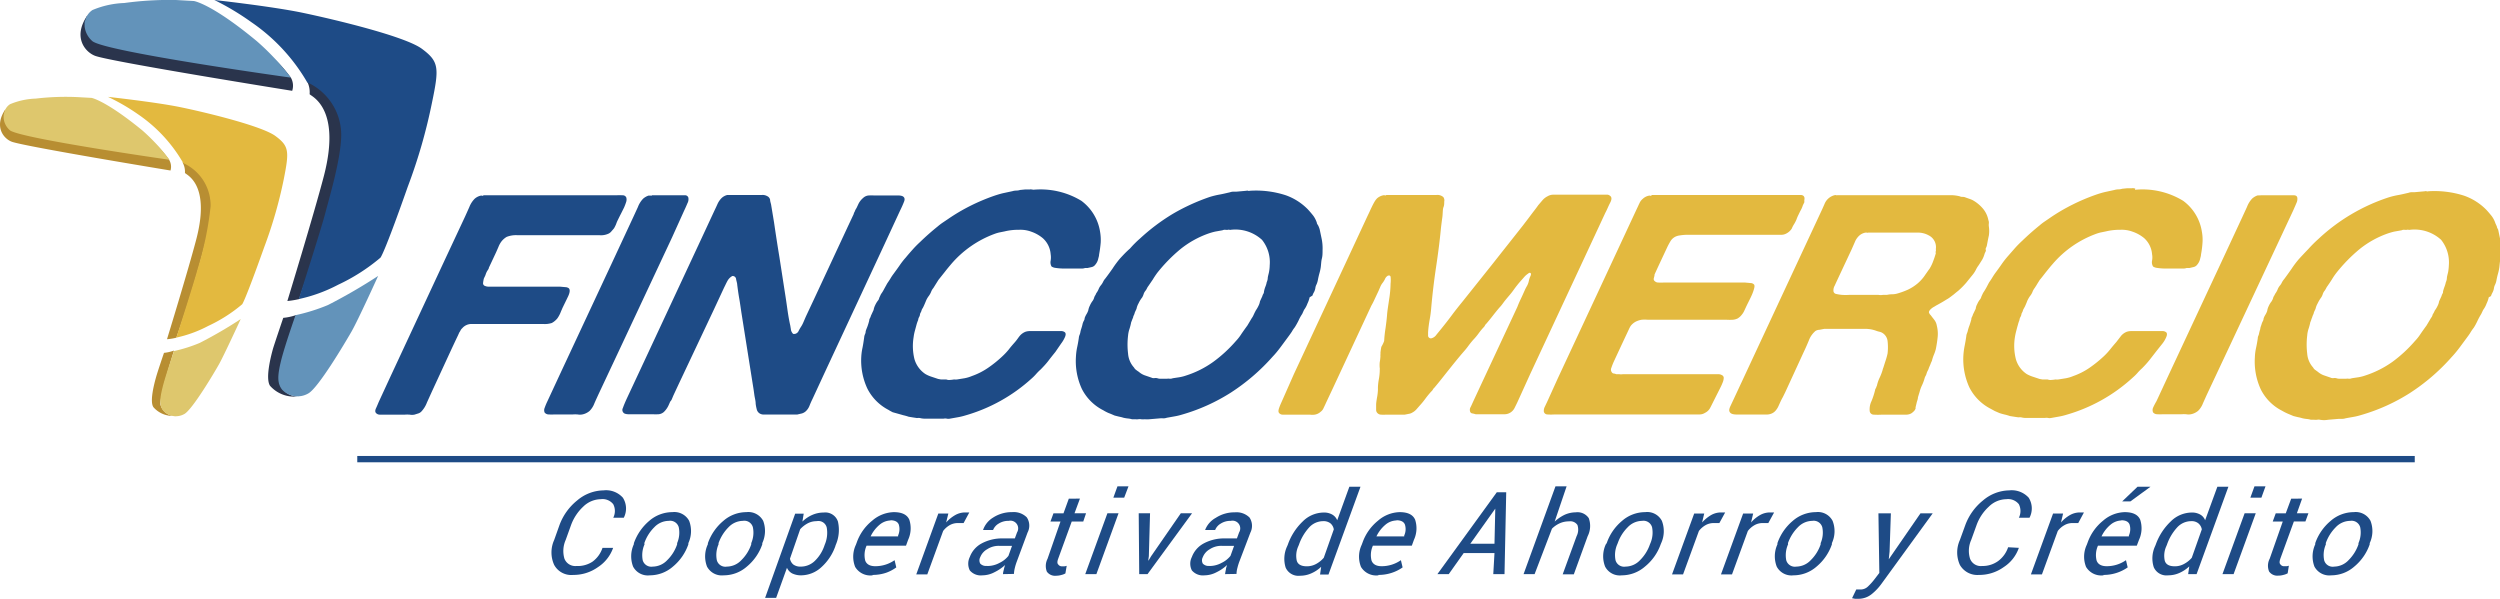 <svg xmlns="http://www.w3.org/2000/svg" viewBox="0 0 249.25 59.69"><defs><style>.cls-1{fill:#b88e32;}.cls-2{fill:#dec76d;}.cls-3{fill:#e3b93f;}.cls-4{fill:#2a344c;}.cls-5{fill:#6393ba;}.cls-6{fill:#1e4b86;}</style></defs><title>logo</title><g id="Capa_2" data-name="Capa 2"><g id="Pantalla_de_inicio" data-name="Pantalla de inicio"><g id="Cabecera"><path class="cls-1" d="M17.56,41.48A1.54,1.54,0,0,1,16,40.36c-.14-.71,1.35-5.41,1.35-5.41a4.15,4.15,0,0,1-1,.23s-.61,1.78-.79,2.42-.66,2.44-.26,3a2.55,2.55,0,0,0,2.29.84"/><path class="cls-1" d="M17,17a1.34,1.34,0,0,0-.14-1.07C13.52,11.34,12.65,14.69,1.69,13A1.68,1.68,0,0,1,.56,10.86c-1.23,1.79-.16,3,.64,3.28C2.66,14.64,17,17,17,17"/><path class="cls-1" d="M18.22,16.16c3.45.92,3,5.15,2.51,7a105.71,105.71,0,0,1-3.15,10.51,5.68,5.68,0,0,1-.93.15s2.15-7,2.93-10c1.47-5.67-1.16-6.43-1.14-6.59a1.89,1.89,0,0,0-.22-1"/><path class="cls-2" d="M.43,11.23A1.29,1.29,0,0,1,1,10.39a7.23,7.23,0,0,1,2.56-.56A25.64,25.64,0,0,1,7.7,9.68l1.43.08S10.52,10,14.19,13a19.12,19.12,0,0,1,2.71,2.93S2.12,13.82,1,13a1.81,1.81,0,0,1-.63-1.17,2.31,2.31,0,0,1,0-.4"/><path class="cls-2" d="M17.35,35a14.81,14.81,0,0,0,2.56-.81A43.43,43.43,0,0,0,24,31.81s-1.64,3.56-2.14,4.46-2.67,4.54-3.47,5a1.71,1.71,0,0,1-2.12-.33c-.38-.5-.36-1.1-.07-2.29S17.35,35,17.35,35"/><path class="cls-3" d="M10.78,9.66s4.65.51,7.08,1,8.22,1.88,9.6,2.9,1.38,1.53.83,4.32a44.46,44.46,0,0,1-1.94,6.74c-2,5.61-2.21,5.72-2.21,5.72a15,15,0,0,1-3.39,2.16,12.45,12.45,0,0,1-3.17,1.16s1.8-5.6,2.13-6.87A32.77,32.77,0,0,0,21,20.55a4.64,4.64,0,0,0-2.73-4.29,14.81,14.81,0,0,0-4.5-4.86,20.26,20.26,0,0,0-3-1.74"/><path class="cls-4" d="M29.78,39.52a1.91,1.91,0,0,1-1.93-1.39c-.18-.88,1.67-6.72,1.67-6.72a5.31,5.31,0,0,1-1.28.28s-.75,2.21-1,3c-.18.63-.82,3-.32,3.77a3.19,3.19,0,0,0,2.84,1.05"/><path class="cls-4" d="M29.13,9.06A1.63,1.63,0,0,0,29,7.74c-4.19-5.63-5.28-1.48-18.87-3.53a2.07,2.07,0,0,1-1.4-2.7c-1.54,2.21-.21,3.72.79,4.07,1.81.62,19.65,3.48,19.65,3.48"/><path class="cls-4" d="M30.6,8.08c4.28,1.15,3.69,6.39,3.12,8.69a133.38,133.38,0,0,1-3.91,13.05,8,8,0,0,1-1.16.19s2.67-8.73,3.64-12.46c1.82-7-1.44-8-1.42-8.17a2.37,2.37,0,0,0-.27-1.3"/><path class="cls-5" d="M8.51,2a1.69,1.69,0,0,1,.71-1,9,9,0,0,1,3.17-.7A33.19,33.19,0,0,1,17.54,0l1.78.1s1.73.23,6.28,4A24.14,24.14,0,0,1,29,7.74S10.62,5.19,9.22,4.11a2.26,2.26,0,0,1-.78-1.45,4.81,4.81,0,0,1,0-.5"/><path class="cls-5" d="M29.52,31.41a18.38,18.38,0,0,0,3.18-1,54.06,54.06,0,0,0,5-2.9s-2,4.41-2.65,5.54-3.32,5.64-4.32,6.18a2.12,2.12,0,0,1-2.62-.4c-.48-.64-.45-1.38-.09-2.86s1.45-4.56,1.45-4.56"/><path class="cls-6" d="M21.37,0s5.77.64,8.78,1.27S40.36,3.6,42.07,4.87s1.72,1.9,1,5.36a53.69,53.69,0,0,1-2.41,8.37c-2.46,7-2.74,7.1-2.74,7.1a18.91,18.91,0,0,1-4.21,2.69,15.31,15.31,0,0,1-3.93,1.43s2.23-6.95,2.64-8.53,1.56-5.39,1.6-7.75a5.76,5.76,0,0,0-3.39-5.33,18.48,18.48,0,0,0-5.57-6A26,26,0,0,0,21.37,0"/><rect class="cls-6" x="35.62" y="45.46" width="205.13" height="0.63"/><path class="cls-6" d="M48.19,19.47H61.44a6.4,6.4,0,0,1,.64,0,.38.38,0,0,1,.36.22.75.75,0,0,1,0,.41,5.61,5.61,0,0,1-.22.59l-.32.64c-.11.21-.21.42-.3.6s-.13.29-.18.43a3.73,3.73,0,0,1-.2.4l-.25.29a.87.87,0,0,1-.27.23,1.78,1.78,0,0,1-.93.17h-7l-1.18,0a2.52,2.52,0,0,0-1.08.17,1.88,1.88,0,0,0-.52.46,2.34,2.34,0,0,0-.3.55c-.1.23-.18.42-.26.59l-.69,1.47c0,.11-.11.23-.19.37a1.9,1.9,0,0,0-.15.37l-.16.34a3.73,3.73,0,0,0-.08.46.28.28,0,0,0,.2.28.9.9,0,0,0,.33.07l.45,0H54.6l.58,0h.65l.56.05a.57.57,0,0,1,.33.12c.13.15.1.42-.09.82s-.37.76-.53,1.09c-.07.16-.15.34-.23.54a2.86,2.86,0,0,1-.3.54,1.84,1.84,0,0,1-.55.46,2.27,2.27,0,0,1-.88.1h-6c-.39,0-.77,0-1.15,0a1.22,1.22,0,0,0-.91.43.74.74,0,0,0-.16.2.82.82,0,0,1-.12.2l-.14.31-.22.46-.39.83-2,4.33-.48,1.06a2.7,2.7,0,0,1-.56.91.75.75,0,0,1-.34.2l-.35.11a1.31,1.31,0,0,1-.48,0,3.64,3.64,0,0,0-.48,0H38.51l-.62,0a.51.51,0,0,1-.4-.16c-.1-.11-.1-.27,0-.48s.19-.44.29-.67L39,37.39l5.24-11.25,2.1-4.49c.13-.28.28-.62.45-1a2.42,2.42,0,0,1,.53-.83,1.32,1.32,0,0,1,.6-.31.22.22,0,0,1,.13,0,.2.2,0,0,0,.13,0"/><path class="cls-6" d="M65,19.47h3.28a.33.33,0,0,1,.35.24.84.84,0,0,1-.09.55c-.09.22-.2.47-.33.74L67,23.68,62,34.35l-2.35,5c-.12.27-.26.56-.4.89a2.06,2.06,0,0,1-.48.74,1.62,1.62,0,0,1-.71.34,1.3,1.3,0,0,1-.48,0,3.59,3.59,0,0,0-.47,0H55.31a6,6,0,0,1-.62,0,.52.52,0,0,1-.39-.19.59.59,0,0,1,0-.46,6.48,6.48,0,0,1,.27-.65l1.24-2.67,5.24-11.22,2.09-4.49.46-1a2.42,2.42,0,0,1,.52-.83,1.56,1.56,0,0,1,.54-.31l.18,0H65"/><path class="cls-6" d="M72.8,19.44h2.49l.67,0a.89.89,0,0,1,.52.11.51.51,0,0,1,.3.37c0,.16.07.33.1.49l.29,1.75c.17,1.17.35,2.34.54,3.49l.54,3.49c.09.56.17,1.11.25,1.68s.17,1.11.29,1.64l.06.37a.71.71,0,0,0,.13.34.53.53,0,0,0,.1.12s.1,0,.18,0a.51.51,0,0,0,.35-.27,4,4,0,0,1,.27-.47,3,3,0,0,0,.24-.47l.22-.51.91-1.94,3.32-7.13.55-1.17c0-.1.09-.2.12-.3a1.25,1.25,0,0,1,.15-.28l.16-.34a1.84,1.84,0,0,1,.5-.67.9.9,0,0,1,.53-.25,5.53,5.53,0,0,1,.61,0h2.37a1.12,1.12,0,0,1,.4.06q.33.15.18.54c-.1.26-.23.56-.4.9l-1.57,3.39-6,12.88L81,39.79c-.11.22-.21.45-.3.68a1.48,1.48,0,0,1-.35.52,1,1,0,0,1-.4.23l-.47.11h-3.3a.78.78,0,0,1-.41-.09.66.66,0,0,1-.32-.42,4.12,4.12,0,0,1-.11-.57c0-.29-.09-.58-.13-.87s-.08-.59-.13-.88l-1.17-7.38c-.07-.47-.13-.92-.21-1.37s-.14-.9-.2-1.36c0-.15-.07-.33-.11-.55a.34.34,0,0,0-.38-.32,1.23,1.23,0,0,0-.49.5c-.1.18-.21.42-.35.7l-1,2.15L67.7,38.22l-.56,1.2-.13.31a.81.81,0,0,1-.19.31l-.15.34a2.17,2.17,0,0,1-.49.7.93.93,0,0,1-.51.22,5.66,5.66,0,0,1-.61,0H62.69a1.09,1.09,0,0,1-.4-.06.4.4,0,0,1-.19-.56c.09-.26.22-.57.38-.92l1.65-3.53,5.75-12.33,1.33-2.86c.11-.23.22-.46.33-.71a2,2,0,0,1,.4-.58,1.26,1.26,0,0,1,.57-.31l.15,0h.14"/><path class="cls-6" d="M103,18.92a7.84,7.84,0,0,1,4.81,1.1,4.74,4.74,0,0,1,1.87,3.1,4.81,4.81,0,0,1,.06,1.07,11.76,11.76,0,0,1-.16,1.18c0,.15-.06.31-.1.49a1.36,1.36,0,0,1-.28.53.61.61,0,0,1-.33.23l-.44.1h-.25a1,1,0,0,1-.43.05l-.44,0-.67,0q-.39,0-.75,0a5.78,5.78,0,0,1-.65-.06.91.91,0,0,1-.4-.14.82.82,0,0,1-.09-.58,2,2,0,0,0,0-.65,2.37,2.37,0,0,0-.79-1.6,3.68,3.68,0,0,0-1.14-.64,3.08,3.08,0,0,0-1.22-.19,5.82,5.82,0,0,0-1.44.16l-.5.1a3.59,3.59,0,0,0-.48.14,10.45,10.45,0,0,0-4.33,3c-.21.25-.43.51-.63.77l-.66.83-.25.4-.25.4a1.29,1.29,0,0,0-.23.39,1.9,1.9,0,0,1-.23.41,2.16,2.16,0,0,0-.29.51c-.07.17-.14.34-.22.51s-.08.16-.13.24a.77.77,0,0,0-.1.25l-.13.27a.69.69,0,0,1-.09.31.75.75,0,0,0-.1.31,3.38,3.38,0,0,0-.17.49l-.17.63a4.08,4.08,0,0,0-.11.57,5.43,5.43,0,0,0,.08,2.2,2.67,2.67,0,0,0,1.09,1.49,3.08,3.08,0,0,0,.58.26l.69.23.27.05h.54a.75.75,0,0,0,.37.05,3.47,3.47,0,0,0,.42-.05,1.21,1.21,0,0,0,.3,0l.74-.12a3.56,3.56,0,0,0,.73-.22,6.88,6.88,0,0,0,1.6-.81,11.8,11.8,0,0,0,1.44-1.16,6.72,6.72,0,0,0,.63-.67c.19-.25.4-.49.62-.74s.32-.43.47-.61a1.41,1.41,0,0,1,.6-.43,1.46,1.46,0,0,1,.49-.06h3a.59.59,0,0,1,.42.12c.1.1.1.26,0,.49a3.18,3.18,0,0,1-.38.64l-.57.83c-.25.31-.49.61-.71.9s-.48.56-.74.83a5.2,5.2,0,0,0-.47.47,4.78,4.78,0,0,1-.45.45,16.6,16.6,0,0,1-6.64,3.69,6.06,6.06,0,0,1-.77.18l-.73.13a.73.73,0,0,1-.31,0,.78.78,0,0,0-.32,0h-.42l-.44,0h-1a1.83,1.83,0,0,1-.49-.06,1,1,0,0,0-.3,0l-.4-.06-.43-.07a5.26,5.26,0,0,0-.53-.15l-.53-.15L89,41.1c-.15-.08-.29-.15-.41-.23a4.86,4.86,0,0,1-2.12-2.14,6.61,6.61,0,0,1-.6-3.18,5.66,5.66,0,0,1,.13-.92c.06-.31.11-.63.16-1a.91.91,0,0,1,.06-.26.9.9,0,0,0,.08-.23c0-.18.11-.38.18-.58a5.55,5.55,0,0,0,.18-.59.53.53,0,0,1,.08-.26.92.92,0,0,0,.09-.23l.27-.58a1.58,1.58,0,0,1,.15-.46,2.31,2.31,0,0,1,.28-.47.49.49,0,0,0,.11-.2.91.91,0,0,1,.06-.16l.13-.28a3.46,3.46,0,0,0,.32-.52l.31-.56c.11-.16.22-.32.31-.47a4.45,4.45,0,0,1,.32-.48c.21-.29.42-.57.61-.85a7.46,7.46,0,0,1,.61-.78c.22-.27.45-.53.69-.8s.48-.51.73-.74c.59-.57,1.17-1.08,1.73-1.53a6,6,0,0,1,.52-.4l.55-.37a18.62,18.62,0,0,1,2.22-1.31,19.84,19.84,0,0,1,2.37-1c.3-.1.59-.19.89-.26l.93-.2a1.43,1.43,0,0,1,.39-.06,1.15,1.15,0,0,0,.37-.06l.5-.05.5,0a.19.19,0,0,1,.15,0,.19.19,0,0,0,.15,0"/><path class="cls-6" d="M130.57,29.64a2.79,2.79,0,0,1-.22.63,2.45,2.45,0,0,1-.34.63l-.18.4a4.13,4.13,0,0,0-.36.65,7.73,7.73,0,0,1-.38.68,3,3,0,0,0-.29.43c-.09.14-.19.28-.3.43l-.79,1.07c-.26.35-.53.69-.83,1a20.13,20.13,0,0,1-4.16,3.58,18.66,18.66,0,0,1-4.89,2.2,6.06,6.06,0,0,1-.77.18l-.73.13a1.12,1.12,0,0,1-.35.06,1.87,1.87,0,0,0-.34,0l-1.06.09a2.51,2.51,0,0,1-.44,0,2.11,2.11,0,0,1-.37,0,.71.71,0,0,0-.29,0,1.32,1.32,0,0,1-.28,0h-.34a2.31,2.31,0,0,0-.43-.08,3.34,3.34,0,0,1-.42-.07,3.54,3.54,0,0,0-.44-.11l-.44-.11c-.19-.08-.38-.17-.58-.24a4.21,4.21,0,0,1-.56-.29,4.82,4.82,0,0,1-2.13-2.13,6.61,6.61,0,0,1-.59-3.18,6.09,6.09,0,0,1,.11-.91c.07-.32.13-.64.18-1a.91.91,0,0,1,.06-.26,1.55,1.55,0,0,0,.08-.23,2.57,2.57,0,0,1,.11-.44,4.27,4.27,0,0,0,.13-.48,1.48,1.48,0,0,1,.12-.29.49.49,0,0,0,.08-.27,2.13,2.13,0,0,1,.18-.38,1.85,1.85,0,0,0,.18-.38,1.63,1.63,0,0,1,.16-.48,2.17,2.17,0,0,1,.28-.48,1.09,1.09,0,0,0,.14-.29.85.85,0,0,1,.14-.29l.08-.18a1.85,1.85,0,0,0,.24-.42,1.38,1.38,0,0,1,.23-.38,1.67,1.67,0,0,0,.21-.33,1.26,1.26,0,0,1,.21-.32c.27-.35.51-.69.73-1a9.53,9.53,0,0,1,.74-1c.32-.35.64-.69,1-1a10.17,10.17,0,0,1,1-1,20,20,0,0,1,3.27-2.46,20.33,20.33,0,0,1,3.7-1.69,8.42,8.42,0,0,1,1-.24c.33-.06.65-.14,1-.22a1,1,0,0,1,.32-.06l.31,0,1-.09a.25.25,0,0,1,.17,0,.25.25,0,0,0,.17,0,9.59,9.59,0,0,1,3.57.44,5.79,5.79,0,0,1,2.21,1.4q.27.29.54.63a2.47,2.47,0,0,1,.37.72c0,.11.11.21.16.33a2.56,2.56,0,0,1,.12.32l.21,1a4.78,4.78,0,0,1,.08,1.09c0,.29,0,.56-.07.83s-.07.55-.11.86a4.75,4.75,0,0,1-.14.63q-.09.33-.15.66a2,2,0,0,1-.13.42,1,1,0,0,0-.12.38,1.37,1.37,0,0,1-.13.39,1.49,1.49,0,0,0-.16.35Zm-5.36,1.3a2.84,2.84,0,0,0,.26-.45,1.45,1.45,0,0,0,.15-.45l.24-.52a.67.67,0,0,1,.1-.23.46.46,0,0,0,.06-.23,2.9,2.9,0,0,1,.14-.48,2,2,0,0,0,.13-.44,1.22,1.22,0,0,0,.1-.34c0-.22.09-.45.13-.68a3.81,3.81,0,0,0,.07-.67,3.57,3.57,0,0,0-.77-2.54,3.93,3.93,0,0,0-3.1-1,.24.24,0,0,1-.14,0,.26.26,0,0,0-.15,0,.74.74,0,0,1-.25,0,.59.59,0,0,0-.3.05l-.73.13a7,7,0,0,0-.69.2,9.53,9.53,0,0,0-2.76,1.54,15.84,15.84,0,0,0-2.32,2.37c-.16.22-.31.44-.44.66l-.45.66a1.18,1.18,0,0,0-.14.23,1.18,1.18,0,0,1-.14.23,1,1,0,0,0-.19.34,1.47,1.47,0,0,1-.15.34,2.78,2.78,0,0,0-.35.57,1.81,1.81,0,0,0-.21.56l-.16.34a2.13,2.13,0,0,1-.09.27.69.69,0,0,0-.09.25l-.1.24a1.78,1.78,0,0,1-.09.23,5.48,5.48,0,0,1-.17.67,2.82,2.82,0,0,0-.14.65,7.51,7.51,0,0,0,0,1.83,2.3,2.3,0,0,0,.59,1.37.7.7,0,0,0,.21.24,3.15,3.15,0,0,0,.27.19,1.82,1.82,0,0,0,.56.34l.7.24a.49.49,0,0,0,.27.05.94.94,0,0,1,.29,0,.93.93,0,0,0,.34.06h.64a1,1,0,0,1,.29,0,.77.77,0,0,0,.3-.05l.66-.1a4,4,0,0,0,.66-.17,9.69,9.69,0,0,0,2.71-1.36A13.64,13.64,0,0,0,123.22,34a4.69,4.69,0,0,0,.57-.74c.18-.26.37-.53.57-.8l.44-.74a1.28,1.28,0,0,0,.15-.25l.14-.3Z"/><path class="cls-3" d="M138.21,19.44h5a.89.89,0,0,1,.69.21.55.55,0,0,1,.09.45c0,.2,0,.38-.08.57s-.06.66-.11,1-.09.68-.13,1c-.12,1.29-.29,2.6-.49,3.93s-.36,2.66-.48,4a11.43,11.43,0,0,1-.16,1.26,11.43,11.43,0,0,0-.16,1.26c0,.1,0,.2,0,.31a.27.27,0,0,0,.1.24l.1.06s.07,0,.13,0a.88.88,0,0,0,.51-.37l.45-.55c.38-.47.75-.94,1.09-1.4s.72-.93,1.1-1.4l3-3.76c1-1.27,2-2.53,3-3.8.25-.33.5-.65.76-1s.5-.64.75-1l.42-.49a1.61,1.61,0,0,1,.52-.4,1.08,1.08,0,0,1,.55-.15h5.29a.47.47,0,0,1,.38.12c.17.12.18.35,0,.69s-.31.69-.48,1l-2.15,4.62-5.33,11.43L151.33,40c-.1.22-.21.44-.32.66a1.14,1.14,0,0,1-.42.47,1.1,1.1,0,0,1-.54.17l-.63,0h-2.3a2.76,2.76,0,0,0-.37-.09.26.26,0,0,1-.19-.22.51.51,0,0,1,.06-.4c.08-.16.16-.34.24-.52l.73-1.57,3.69-7.9c.11-.29.23-.56.35-.81s.24-.52.36-.79.16-.33.26-.51a1.78,1.78,0,0,0,.18-.5,2,2,0,0,1,.16-.47c.07-.16.06-.26,0-.3a.16.16,0,0,0-.16,0l-.12.09a1.81,1.81,0,0,0-.33.29l-.29.33c-.27.3-.53.62-.8,1s-.53.65-.81,1c-.1.12-.19.25-.28.37a3.38,3.38,0,0,1-.31.37c-.23.27-.44.53-.65.8s-.42.53-.65.8a.55.55,0,0,0-.15.2.74.74,0,0,1-.16.2,6.61,6.61,0,0,0-.47.58,5.7,5.7,0,0,1-.52.62c-.16.18-.32.38-.47.58a6.89,6.89,0,0,1-.49.61c-.52.6-1,1.2-1.48,1.8s-.95,1.21-1.45,1.8a.62.62,0,0,0-.15.19.6.6,0,0,1-.15.18,8.66,8.66,0,0,0-.57.69,7.28,7.28,0,0,1-.57.7l-.35.4a1.4,1.4,0,0,1-.38.3.9.9,0,0,1-.37.14l-.4.08H138.8l-.59,0a4.22,4.22,0,0,1-.53,0,.5.5,0,0,1-.31-.12.46.46,0,0,1-.17-.36v-.47c0-.25.05-.5.09-.76a5.1,5.1,0,0,0,.09-.75l0-.28a5.66,5.66,0,0,1,.09-.78,5.8,5.8,0,0,0,.09-.79l0-.17a.41.41,0,0,0,0-.16,3,3,0,0,1,0-.59,4.22,4.22,0,0,0,.07-.61.55.55,0,0,1,0-.16.44.44,0,0,0,0-.15,6,6,0,0,1,.09-.61A3.34,3.34,0,0,0,138,34a12.36,12.36,0,0,1,.14-1.29c.06-.45.12-.9.15-1.32s.13-1,.21-1.57a10.61,10.61,0,0,0,.14-1.54,3.24,3.24,0,0,0,0-.71l-.08-.1s-.08,0-.16,0a.69.69,0,0,0-.3.31,2,2,0,0,1-.26.43,1.66,1.66,0,0,0-.25.45c-.07.15-.13.31-.21.47l-.32.68a7,7,0,0,1-.34.67l-3.81,8.18-.71,1.51c-.07.16-.15.33-.23.49a.89.89,0,0,1-.31.4,1.13,1.13,0,0,1-.58.28,1.65,1.65,0,0,1-.49,0h-2.08l-.61,0a.46.46,0,0,1-.38-.17c-.08-.1-.07-.26,0-.47s.17-.44.27-.66L129,37.3l5.33-11.44,2-4.3.21-.44q.12-.27.24-.51c.08-.17.16-.32.25-.48a1.86,1.86,0,0,1,.26-.35,1.33,1.33,0,0,1,.63-.31.23.23,0,0,1,.13,0,.23.23,0,0,0,.14,0"/><path class="cls-3" d="M164.66,19.44h14.17q.38,0,.69,0c.22,0,.34.1.38.25a.53.53,0,0,1,0,.21.73.73,0,0,0,0,.25l-.16.33a2.28,2.28,0,0,1-.2.47c-.09.16-.16.32-.23.46a3.67,3.67,0,0,0-.2.47,3.17,3.17,0,0,1-.23.45,2.65,2.65,0,0,0-.24.46,1.41,1.41,0,0,1-.54.49,1.06,1.06,0,0,1-.52.13h-8.27l-.56,0c-.21,0-.42,0-.64,0a5.63,5.63,0,0,0-.63.06,1.46,1.46,0,0,0-.47.14,1.19,1.19,0,0,0-.47.45,6.6,6.6,0,0,0-.35.66l-.82,1.75-.41.89c0,.16-.06.3-.08.41a.26.26,0,0,0,.1.26.5.5,0,0,0,.36.14,4.35,4.35,0,0,0,.52,0h6.95c.14,0,.32,0,.54,0h.63l.55.05a.48.48,0,0,1,.32.12c.08.06.09.19.05.37a4.22,4.22,0,0,1-.2.6c-.09.22-.2.44-.31.66s-.21.42-.29.59-.13.28-.2.43a1.66,1.66,0,0,1-.23.37,1.45,1.45,0,0,1-.43.39,1.35,1.35,0,0,1-.48.13,5.47,5.47,0,0,1-.6,0c-.21,0-.42,0-.63,0h-6.53c-.25,0-.48,0-.7,0a3.39,3.39,0,0,0-.64,0,2.19,2.19,0,0,0-.58.19,1.56,1.56,0,0,0-.49.41,2.11,2.11,0,0,0-.18.33l-.15.32-.55,1.17-.8,1.72a6.8,6.8,0,0,0-.26.66.43.43,0,0,0,.06.45.24.24,0,0,0,.17.11.77.77,0,0,1,.26.07h.31a1.12,1.12,0,0,0,.33,0l.34,0h9.18a.65.65,0,0,1,.37.09.3.3,0,0,1,.18.34,1.23,1.23,0,0,1-.09.37c-.06.15-.12.3-.2.46L170.84,40c-.12.24-.23.47-.35.69a1.13,1.13,0,0,1-.5.47,1,1,0,0,1-.55.16H155a5.06,5.06,0,0,1-.74,0,.36.36,0,0,1-.34-.29.87.87,0,0,1,.1-.48l.27-.57,1-2.21,3.9-8.36,3.12-6.7.89-1.91c.09-.18.17-.37.26-.55a1.14,1.14,0,0,1,.33-.43,1.22,1.22,0,0,1,.6-.31.21.21,0,0,1,.13,0,.2.2,0,0,0,.13,0"/><path class="cls-3" d="M191,40.65a.63.63,0,0,1-.18.34,1.52,1.52,0,0,1-.26.22,1.06,1.06,0,0,1-.58.13h-2.34a6.53,6.53,0,0,1-.84,0,.4.4,0,0,1-.39-.35,1.88,1.88,0,0,1,.18-1,7.48,7.48,0,0,0,.36-1.11c0-.08.07-.16.1-.23a.93.93,0,0,1,.08-.2,3.52,3.52,0,0,1,.27-.79,5.18,5.18,0,0,0,.29-.75,1.66,1.66,0,0,1,.09-.28c.07-.22.14-.45.22-.69a6.5,6.5,0,0,0,.19-.69,5.29,5.29,0,0,0,0-1.26,1.09,1.09,0,0,0-.57-.83,1.14,1.14,0,0,0-.26-.09,2,2,0,0,1-.3-.09,3.12,3.12,0,0,0-1.19-.19h-4l-.47.09A.79.79,0,0,0,181,33a2.28,2.28,0,0,0-.66.95c-.18.43-.35.82-.52,1.17L178,39.08l-.25.51c-.1.17-.18.34-.26.51l-.2.44a1.85,1.85,0,0,1-.23.36,1.06,1.06,0,0,1-.54.37,1.29,1.29,0,0,1-.4.06h-2.9c-.37,0-.61-.05-.73-.2s-.11-.29,0-.57l.38-.81,8.71-18.69c.11-.23.21-.46.32-.71a1.48,1.48,0,0,1,.41-.58,1.47,1.47,0,0,1,.6-.31.26.26,0,0,1,.15,0,.23.23,0,0,0,.14,0h11.39a3.76,3.76,0,0,1,.79.11.65.65,0,0,0,.29.06.67.67,0,0,1,.3.06l.37.13a2.28,2.28,0,0,1,.36.15,3.69,3.69,0,0,1,1,.83,2.51,2.51,0,0,1,.54,1.14.7.7,0,0,1,.05.32,1.2,1.2,0,0,0,0,.33,3,3,0,0,1,0,.89c-.07.3-.13.64-.2,1a.87.87,0,0,1-.1.25A.44.44,0,0,0,198,25l-.13.28a2.55,2.55,0,0,1-.24.6l-.36.57a2.5,2.5,0,0,0-.27.44,2.83,2.83,0,0,1-.26.42l-.71.88a8.08,8.08,0,0,1-.77.78l-.25.2-.24.2-.32.24a2.1,2.1,0,0,1-.33.22l-.51.31-.54.3-.34.2a1.58,1.58,0,0,0-.31.26c-.1.13-.13.23-.08.31a.48.48,0,0,0,.13.19l.38.49a1.27,1.27,0,0,1,.25.58,3.25,3.25,0,0,1,.09,1.08,12.14,12.14,0,0,1-.19,1.26,4,4,0,0,1-.2.58,4,4,0,0,0-.19.59,3.35,3.35,0,0,0-.15.35l-.15.35a1.18,1.18,0,0,1-.11.27,1.48,1.48,0,0,0-.12.29.82.82,0,0,1-.1.24,1,1,0,0,0-.11.28,4.59,4.59,0,0,1-.24.64,3.49,3.49,0,0,0-.24.65l-.17.56c0,.18-.09.37-.13.55s-.09.36-.12.52m1.39-13.86a4.11,4.11,0,0,0,.4-.84,7.34,7.34,0,0,0,.24-.73.41.41,0,0,1,0-.22.28.28,0,0,0,0-.18,1.31,1.31,0,0,0-.7-1.38,2.23,2.23,0,0,0-1.08-.28c-.44,0-.9,0-1.4,0h-3.56a.19.19,0,0,1-.15,0h-.11a1.24,1.24,0,0,0-.64.31,1.72,1.72,0,0,0-.43.63l-.33.75-1.34,2.86c-.11.24-.23.49-.34.74a.92.92,0,0,0-.12.58.33.33,0,0,0,.28.25,4.18,4.18,0,0,0,.58.09,5.31,5.31,0,0,0,.7,0h2.92a1.33,1.33,0,0,0,.45,0h.4a2.34,2.34,0,0,1,.5-.06,2,2,0,0,0,.48-.06,7.67,7.67,0,0,0,1.11-.4,4.57,4.57,0,0,0,1-.65,4.12,4.12,0,0,0,.57-.61l.54-.77"/><path class="cls-3" d="M212.86,18.92a7.79,7.79,0,0,1,4.8,1.1,4.71,4.71,0,0,1,1.87,3.1,4.28,4.28,0,0,1,.06,1.07,9.29,9.29,0,0,1-.15,1.18c0,.15-.06.31-.1.49a1.36,1.36,0,0,1-.28.53.63.63,0,0,1-.34.23l-.43.1H218a1,1,0,0,1-.43.05l-.44,0-.67,0c-.26,0-.51,0-.76,0a5.59,5.59,0,0,1-.64-.06.91.91,0,0,1-.4-.14.82.82,0,0,1-.1-.58,1.77,1.77,0,0,0,0-.65,2.41,2.41,0,0,0-.79-1.6,3.62,3.62,0,0,0-1.15-.64,3.08,3.08,0,0,0-1.22-.19,5.94,5.94,0,0,0-1.44.16l-.49.1a3.59,3.59,0,0,0-.48.14,10.39,10.39,0,0,0-4.33,3c-.22.25-.43.51-.64.77s-.42.55-.66.83l-.25.4c-.07.13-.16.26-.25.4a1.5,1.5,0,0,0-.22.39,1.61,1.61,0,0,1-.24.41,2.58,2.58,0,0,0-.29.51c-.06.17-.14.34-.21.51l-.13.24a.77.77,0,0,0-.1.25l-.13.27a.71.71,0,0,1-.1.31.75.75,0,0,0-.1.31,3.53,3.53,0,0,0-.16.49c-.07.23-.12.44-.17.63s-.09.38-.12.57a5.41,5.41,0,0,0,.09,2.2,2.65,2.65,0,0,0,1.08,1.49,3.18,3.18,0,0,0,.59.26l.69.23.27.05h.53a.79.79,0,0,0,.38.05,3.47,3.47,0,0,0,.42-.05,1.12,1.12,0,0,0,.29,0l.75-.12a3.56,3.56,0,0,0,.73-.22,6.88,6.88,0,0,0,1.6-.81,12.62,12.62,0,0,0,1.44-1.16,6.64,6.64,0,0,0,.62-.67c.2-.25.4-.49.62-.74l.47-.61a1.41,1.41,0,0,1,.6-.43,1.53,1.53,0,0,1,.49-.06h3a.59.59,0,0,1,.42.12c.1.1.1.26,0,.49a2.77,2.77,0,0,1-.38.64L215,35l-.7.9a9.69,9.69,0,0,1-.75.83,5,5,0,0,0-.46.47,4.91,4.91,0,0,1-.46.45A16.47,16.47,0,0,1,206,41.36a5.93,5.93,0,0,1-.76.18l-.73.13a.78.78,0,0,1-.32,0,.76.76,0,0,0-.31,0h-.42l-.44,0h-1a1.85,1.85,0,0,1-.5-.06.93.93,0,0,0-.29,0l-.4-.06-.44-.07a5.08,5.08,0,0,0-.52-.15,5.26,5.26,0,0,1-.53-.15l-.46-.2-.42-.23a4.86,4.86,0,0,1-2.12-2.14,6.73,6.73,0,0,1-.59-3.18,7,7,0,0,1,.12-.92c.06-.31.12-.63.17-1a.91.91,0,0,1,.06-.26,1.55,1.55,0,0,0,.08-.23,3.81,3.81,0,0,1,.18-.58c.07-.21.13-.4.18-.59a.53.53,0,0,1,.07-.26.92.92,0,0,0,.09-.23l.28-.58a1.14,1.14,0,0,1,.15-.46,1.93,1.93,0,0,1,.28-.47.64.64,0,0,0,.11-.2.91.91,0,0,1,.06-.16l.13-.28c.11-.16.22-.34.32-.52s.19-.37.3-.56a5.41,5.41,0,0,0,.31-.47c.1-.16.2-.32.32-.48s.42-.57.61-.85a9.1,9.1,0,0,1,.61-.78l.7-.8a10.21,10.21,0,0,1,.73-.74c.59-.57,1.17-1.08,1.73-1.53a4.81,4.81,0,0,1,.52-.4l.54-.37a18.71,18.71,0,0,1,2.23-1.31,19.84,19.84,0,0,1,2.37-1,9.07,9.07,0,0,1,.89-.26l.92-.2a1.49,1.49,0,0,1,.4-.06,1.24,1.24,0,0,0,.37-.06l.49-.05.5,0a.22.22,0,0,1,.16,0,.19.19,0,0,0,.15,0"/><path class="cls-3" d="M225.41,19.47h2.64c.23,0,.44,0,.64,0s.32.08.35.23a.91.91,0,0,1-.09.55c-.09.22-.2.47-.32.74l-1.25,2.67-5,10.67-2.35,5-.4.89a2.06,2.06,0,0,1-.48.74,1.62,1.62,0,0,1-.71.34,1.31,1.31,0,0,1-.48,0,3.59,3.59,0,0,0-.47,0h-1.82a6,6,0,0,1-.62,0,.52.52,0,0,1-.39-.19.59.59,0,0,1,0-.46A6.48,6.48,0,0,1,215,40l1.24-2.67,5.24-11.22,2.09-4.49.46-1a2.42,2.42,0,0,1,.52-.83,1.56,1.56,0,0,1,.54-.31h.18a.39.39,0,0,1,.15,0"/><path class="cls-3" d="M248.13,29.64a2.79,2.79,0,0,1-.22.63,2.45,2.45,0,0,1-.34.63l-.19.4A6.77,6.77,0,0,0,247,32a5.69,5.69,0,0,1-.37.68,4.15,4.15,0,0,0-.3.43,4.65,4.65,0,0,1-.29.43l-.79,1.07c-.26.35-.54.69-.83,1a20.13,20.13,0,0,1-4.16,3.58,18.73,18.73,0,0,1-4.9,2.2,5.93,5.93,0,0,1-.76.18l-.73.13a1.13,1.13,0,0,1-.36.06l-.33,0-1.06.09a2.34,2.34,0,0,1-.82,0,.66.66,0,0,0-.28,0,1.27,1.27,0,0,1-.28,0h-.34a2.31,2.31,0,0,0-.43-.08,3.07,3.07,0,0,1-.42-.07,3.69,3.69,0,0,0-.45-.11l-.44-.11-.57-.24a5.07,5.07,0,0,1-.57-.29,4.79,4.79,0,0,1-2.12-2.13,6.61,6.61,0,0,1-.59-3.18,5,5,0,0,1,.11-.91c.07-.32.13-.64.18-1a.66.66,0,0,1,.06-.26.88.88,0,0,0,.07-.23,4.16,4.16,0,0,1,.12-.44c0-.16.09-.32.13-.48a1.48,1.48,0,0,1,.12-.29.59.59,0,0,0,.08-.27,1.61,1.61,0,0,1,.18-.38,1.85,1.85,0,0,0,.18-.38,1.54,1.54,0,0,1,.15-.48,2.14,2.14,0,0,1,.29-.48,1.53,1.53,0,0,0,.14-.29.81.81,0,0,1,.13-.29l.09-.18a1.85,1.85,0,0,0,.24-.42,1.34,1.34,0,0,1,.22-.38,1.31,1.31,0,0,0,.21-.33,1.66,1.66,0,0,1,.22-.32c.26-.35.5-.69.72-1a9.65,9.65,0,0,1,.75-1c.32-.35.64-.69.94-1a13.09,13.09,0,0,1,1-1,18.81,18.81,0,0,1,7-4.15,7.92,7.92,0,0,1,1-.24c.33-.06.65-.14,1-.22a1,1,0,0,1,.32-.06l.3,0,1-.09a.25.25,0,0,1,.17,0,.25.25,0,0,0,.17,0,9.62,9.62,0,0,1,3.57.44,5.79,5.79,0,0,1,2.21,1.4q.27.29.54.63a2.47,2.47,0,0,1,.37.72l.15.33c0,.11.09.22.13.32l.21,1a4.8,4.8,0,0,1,.07,1.09c0,.29,0,.56-.06.83s-.07.55-.11.86a4.75,4.75,0,0,1-.14.63q-.09.33-.15.66a1.6,1.6,0,0,1-.14.42,1.16,1.16,0,0,0-.11.38,1.42,1.42,0,0,1-.14.39,1.93,1.93,0,0,0-.15.35Zm-5.37,1.3a2.22,2.22,0,0,0,.27-.45,1.45,1.45,0,0,0,.15-.45l.24-.52a.92.92,0,0,1,.09-.23.32.32,0,0,0,.06-.23,4.42,4.42,0,0,1,.15-.48,2.71,2.71,0,0,0,.13-.44,1.22,1.22,0,0,0,.1-.34c0-.22.08-.45.13-.68a5.08,5.08,0,0,0,.07-.67,3.61,3.61,0,0,0-.77-2.54,3.93,3.93,0,0,0-3.1-1,.26.26,0,0,1-.15,0,.23.23,0,0,0-.14,0,.78.78,0,0,1-.26,0,.57.57,0,0,0-.29.05l-.73.13a7,7,0,0,0-.69.2,9.53,9.53,0,0,0-2.76,1.54,15.84,15.84,0,0,0-2.32,2.37,6.44,6.44,0,0,0-.45.66c-.13.21-.28.43-.44.66a1.18,1.18,0,0,0-.14.23,2,2,0,0,1-.14.23,1,1,0,0,0-.19.34,1.17,1.17,0,0,1-.16.34,3.46,3.46,0,0,0-.34.57,1.93,1.93,0,0,0-.22.56l-.16.34a.85.85,0,0,1-.09.27,1.52,1.52,0,0,0-.09.25,1.44,1.44,0,0,0-.09.24,1.78,1.78,0,0,1-.09.23,5.54,5.54,0,0,1-.18.67,2.77,2.77,0,0,0-.13.65,7.51,7.51,0,0,0,0,1.83,2.3,2.3,0,0,0,.59,1.37.61.61,0,0,0,.21.24l.26.19a2,2,0,0,0,.57.34l.7.24a.49.49,0,0,0,.27.05.87.87,0,0,1,.28,0,1,1,0,0,0,.34.06h.65a.91.91,0,0,1,.28,0,.72.72,0,0,0,.3-.05l.67-.1a4,4,0,0,0,.66-.17,10,10,0,0,0,2.71-1.36A13.6,13.6,0,0,0,240.77,34a4.74,4.74,0,0,0,.58-.74c.18-.26.37-.53.57-.8l.44-.74a1.28,1.28,0,0,0,.15-.25c0-.1.09-.2.14-.3Z"/><path class="cls-6" d="M61.13,54.62v0a3.79,3.79,0,0,1-1.51,1.92,4.19,4.19,0,0,1-2.47.78,1.94,1.94,0,0,1-1.9-1,3,3,0,0,1,0-2.48l.52-1.46a5.64,5.64,0,0,1,1.78-2.49,4.15,4.15,0,0,1,2.62-1,2.25,2.25,0,0,1,1.93.73,2,2,0,0,1,.09,2l0,0H61.14a1.47,1.47,0,0,0,0-1.35,1.35,1.35,0,0,0-1.24-.5,2.55,2.55,0,0,0-1.75.74,4.72,4.72,0,0,0-1.22,1.85l-.53,1.47a2.73,2.73,0,0,0-.13,1.86,1.16,1.16,0,0,0,1.2.74A2.67,2.67,0,0,0,59.07,56a2.79,2.79,0,0,0,1-1.38Z"/><path class="cls-6" d="M63.2,54.15a5.16,5.16,0,0,1,1.53-2.22,3.53,3.53,0,0,1,2.3-.87,1.68,1.68,0,0,1,1.68.87,2.87,2.87,0,0,1-.08,2.22l0,.12a5,5,0,0,1-1.54,2.22,3.51,3.51,0,0,1-2.3.87,1.66,1.66,0,0,1-1.67-.87,2.87,2.87,0,0,1,.07-2.22Zm1.06.12a2.68,2.68,0,0,0-.18,1.59.89.89,0,0,0,1,.63,2,2,0,0,0,1.43-.63,4,4,0,0,0,1-1.59l0-.12a2.64,2.64,0,0,0,.16-1.59.89.89,0,0,0-1-.63,2,2,0,0,0-1.43.63,4.12,4.12,0,0,0-1,1.59Z"/><path class="cls-6" d="M70.58,54.15a5.09,5.09,0,0,1,1.54-2.22,3.51,3.51,0,0,1,2.29-.87,1.68,1.68,0,0,1,1.68.87A2.87,2.87,0,0,1,76,54.15l0,.12a5,5,0,0,1-1.54,2.22,3.49,3.49,0,0,1-2.3.87,1.67,1.67,0,0,1-1.67-.87,2.83,2.83,0,0,1,.08-2.22Zm1.06.12a2.66,2.66,0,0,0-.17,1.59.88.88,0,0,0,1,.63,2,2,0,0,0,1.43-.63,4,4,0,0,0,1-1.59l0-.12a2.64,2.64,0,0,0,.16-1.59.88.88,0,0,0-1-.63,2,2,0,0,0-1.42.63,4.26,4.26,0,0,0-1,1.59Z"/><path class="cls-6" d="M83.29,54.44a5.11,5.11,0,0,1-1.4,2.11,3,3,0,0,1-2,.81,2,2,0,0,1-.91-.19,1.18,1.18,0,0,1-.52-.56l-1.08,3h-1.1l3-8.4h.85L80,52a3.29,3.29,0,0,1,1-.67,2.8,2.8,0,0,1,1.12-.23,1.33,1.33,0,0,1,1.42.89,3.73,3.73,0,0,1-.23,2.37Zm-1.07-.12a3,3,0,0,0,.21-1.7.85.85,0,0,0-1-.66,1.91,1.91,0,0,0-.89.21,2.83,2.83,0,0,0-.76.59L78.76,55.7a1,1,0,0,0,.33.58,1.18,1.18,0,0,0,.75.21,2,2,0,0,0,1.4-.57,3.8,3.8,0,0,0,.94-1.48Z"/><path class="cls-6" d="M87,57.36a1.76,1.76,0,0,1-1.74-.84,2.77,2.77,0,0,1,.07-2.2l.09-.24a4.84,4.84,0,0,1,1.54-2.17,3.42,3.42,0,0,1,2.15-.85c.81,0,1.33.25,1.55.76a2.75,2.75,0,0,1-.12,2l-.21.58H86.4l0,0a2.28,2.28,0,0,0-.14,1.48c.13.38.48.57,1,.57a3.35,3.35,0,0,0,1.93-.6l.17.72a4,4,0,0,1-1,.53,4.17,4.17,0,0,1-1.36.22m1.8-5.43a1.77,1.77,0,0,0-1.12.44,3.42,3.42,0,0,0-.88,1.15v0h2.74l0-.09a1.56,1.56,0,0,0,.07-1.09c-.11-.28-.39-.43-.84-.43"/><path class="cls-6" d="M96.07,52.15l-.56,0a1.62,1.62,0,0,0-.81.2,2.18,2.18,0,0,0-.67.59l-1.58,4.33h-1.1l2.2-6.07h1l-.22.89a3.61,3.61,0,0,1,.91-.74,2,2,0,0,1,1-.26l.23,0,.17,0Z"/><path class="cls-6" d="M100,57.24c0-.18.06-.35.09-.49a3.31,3.31,0,0,1,.12-.42,4.56,4.56,0,0,1-1.08.73,2.61,2.61,0,0,1-1.17.3,1.43,1.43,0,0,1-1.27-.49,1.51,1.51,0,0,1,0-1.34,2.52,2.52,0,0,1,1.2-1.36,4.3,4.3,0,0,1,2.09-.49h1.2l.22-.6a.77.77,0,0,0-.83-1.15,1.79,1.79,0,0,0-1,.27,1.31,1.31,0,0,0-.56.64l-1,0v0A2.33,2.33,0,0,1,99,51.61a3.4,3.4,0,0,1,1.9-.55,1.84,1.84,0,0,1,1.47.52,1.48,1.48,0,0,1,.08,1.51L101.37,56a5.45,5.45,0,0,0-.19.62,3.11,3.11,0,0,0-.09.6Zm-1.54-.81a2.49,2.49,0,0,0,1.19-.31,2.52,2.52,0,0,0,.89-.7l.36-1H99.61a2.1,2.1,0,0,0-1.19.34,1.57,1.57,0,0,0-.69.79.67.67,0,0,0,0,.64.78.78,0,0,0,.66.23"/><path class="cls-6" d="M107.67,49.71l-.54,1.46h1.15L108,52h-1.15l-1.34,3.68c-.11.29-.12.49,0,.6a.43.43,0,0,0,.4.18l.22,0a1,1,0,0,0,.22-.05l-.13.76a1.54,1.54,0,0,1-.42.16,1.88,1.88,0,0,1-.5.07,1,1,0,0,1-.93-.41,1.57,1.57,0,0,1,.07-1.28L105.73,52h-1l.3-.82h1l.53-1.46Z"/><path class="cls-6" d="M109.31,57.24H108.2l2.21-6.07h1.11Zm2.77-7.62H111l.41-1.13h1.1Z"/><polygon class="cls-6" points="114.54 55.45 114.48 55.88 114.51 55.88 114.77 55.45 117.73 51.17 118.85 51.17 114.41 57.24 113.58 57.24 113.53 51.17 114.66 51.17 114.54 55.45"/><path class="cls-6" d="M122.14,57.24a4.84,4.84,0,0,1,.09-.49c0-.14.07-.28.11-.42a4.3,4.3,0,0,1-1.07.73,2.61,2.61,0,0,1-1.17.3,1.44,1.44,0,0,1-1.27-.49,1.47,1.47,0,0,1,0-1.34,2.52,2.52,0,0,1,1.2-1.36,4.3,4.3,0,0,1,2.09-.49h1.2l.22-.6a.77.77,0,0,0-.83-1.15,1.79,1.79,0,0,0-1,.27,1.31,1.31,0,0,0-.56.64l-1,0v0a2.33,2.33,0,0,1,1.06-1.21,3.4,3.4,0,0,1,1.9-.55,1.84,1.84,0,0,1,1.47.52,1.51,1.51,0,0,1,.08,1.51L123.56,56a5.45,5.45,0,0,0-.19.62,2.49,2.49,0,0,0-.09.6Zm-1.54-.81a2.49,2.49,0,0,0,1.19-.31,2.52,2.52,0,0,0,.89-.7l.36-1H121.8a2.08,2.08,0,0,0-1.19.34,1.57,1.57,0,0,0-.69.79.67.67,0,0,0,0,.64.78.78,0,0,0,.66.23"/><path class="cls-6" d="M128.39,54.32A5.89,5.89,0,0,1,129.87,52a3,3,0,0,1,2.08-.9,1.65,1.65,0,0,1,.87.2,1.16,1.16,0,0,1,.5.57l1.21-3.34h1.11l-3.19,8.75h-.84l.11-.77a3.38,3.38,0,0,1-1,.66,2.71,2.71,0,0,1-1.1.23,1.39,1.39,0,0,1-1.44-.81,2.94,2.94,0,0,1,.14-2.11Zm1.06.12a2.28,2.28,0,0,0-.16,1.47c.11.36.44.55,1,.55a1.93,1.93,0,0,0,.92-.23,2.73,2.73,0,0,0,.77-.62l1-2.83a1,1,0,0,0-.33-.6,1.11,1.11,0,0,0-.74-.22,1.9,1.9,0,0,0-1.41.65,5,5,0,0,0-1,1.71Z"/><path class="cls-6" d="M137.43,57.36a1.77,1.77,0,0,1-1.74-.84,2.77,2.77,0,0,1,.07-2.2l.09-.24a4.89,4.89,0,0,1,1.54-2.17,3.42,3.42,0,0,1,2.15-.85c.82,0,1.33.25,1.55.76a2.75,2.75,0,0,1-.12,2l-.21.58h-3.88l0,0a2.28,2.28,0,0,0-.14,1.48c.14.38.48.57,1,.57a3.35,3.35,0,0,0,1.93-.6l.17.72a4,4,0,0,1-1.05.53,4.17,4.17,0,0,1-1.36.22m1.8-5.43a1.77,1.77,0,0,0-1.12.44,3.42,3.42,0,0,0-.88,1.15v0H140l0-.09a1.51,1.51,0,0,0,.07-1.09c-.11-.28-.39-.43-.84-.43"/><path class="cls-6" d="M149,55.14h-3.07l-1.49,2.1h-1.13l5.92-8.16h.94L150,57.24h-1.12Zm-2.41-.93H149l.08-3.5h0Z"/><path class="cls-6" d="M155,52a4.13,4.13,0,0,1,1-.68,2.73,2.73,0,0,1,1.1-.24,1.35,1.35,0,0,1,1.3.58,2.26,2.26,0,0,1-.11,1.8l-1.38,3.8h-1.11l1.39-3.81a1.43,1.43,0,0,0,.08-1.11.85.85,0,0,0-.83-.36,2.24,2.24,0,0,0-.93.19,2.6,2.6,0,0,0-.78.54L153,57.24h-1.1l3.18-8.75h1.11Z"/><path class="cls-6" d="M160.19,54.15a5,5,0,0,1,1.53-2.22,3.51,3.51,0,0,1,2.3-.87,1.65,1.65,0,0,1,1.67.87,2.87,2.87,0,0,1-.07,2.22l-.05.12A5,5,0,0,1,164,56.49a3.53,3.53,0,0,1-2.3.87,1.65,1.65,0,0,1-1.67-.87,2.82,2.82,0,0,1,.07-2.22Zm1.05.12a2.66,2.66,0,0,0-.17,1.59.89.89,0,0,0,1,.63,2,2,0,0,0,1.43-.63,4.11,4.11,0,0,0,1-1.59l.05-.12a2.71,2.71,0,0,0,.16-1.59.89.89,0,0,0-1-.63,2,2,0,0,0-1.42.63,4.14,4.14,0,0,0-1,1.59Z"/><path class="cls-6" d="M171.42,52.15l-.55,0a1.62,1.62,0,0,0-.81.2,2.21,2.21,0,0,0-.68.59l-1.58,4.33h-1.1l2.21-6.07h1l-.21.89a3.76,3.76,0,0,1,.9-.74,2,2,0,0,1,1-.26l.23,0,.17,0Z"/><path class="cls-6" d="M176.3,52.15l-.55,0a1.6,1.6,0,0,0-.81.2,2.21,2.21,0,0,0-.68.59l-1.58,4.33h-1.1l2.21-6.07h1l-.21.89a3.41,3.41,0,0,1,.9-.74,2,2,0,0,1,1-.26l.23,0,.17,0Z"/><path class="cls-6" d="M177.21,54.15a5.07,5.07,0,0,1,1.53-2.22,3.53,3.53,0,0,1,2.3-.87,1.65,1.65,0,0,1,1.67.87,2.82,2.82,0,0,1-.07,2.22l0,.12a5,5,0,0,1-1.53,2.22,3.49,3.49,0,0,1-2.3.87,1.66,1.66,0,0,1-1.67-.87,2.87,2.87,0,0,1,.07-2.22Zm1.06.12a2.68,2.68,0,0,0-.18,1.59.89.89,0,0,0,1,.63,2,2,0,0,0,1.43-.63,4,4,0,0,0,1-1.59l0-.12a2.64,2.64,0,0,0,.16-1.59.89.89,0,0,0-1-.63,2,2,0,0,0-1.42.63,4.26,4.26,0,0,0-1,1.59Z"/><path class="cls-6" d="M188.39,55l-.08.76h0l3.16-4.58h1.22l-5.09,7a5.28,5.28,0,0,1-1,1.06,2.1,2.1,0,0,1-1.32.46l-.33,0-.3-.06.42-.87h.2l.29,0a1.05,1.05,0,0,0,.69-.31,6,6,0,0,0,.63-.7l.49-.64-.09-5.94h1.24Z"/><path class="cls-6" d="M201.28,54.62v0a3.74,3.74,0,0,1-1.51,1.92,4.17,4.17,0,0,1-2.47.78,2,2,0,0,1-1.9-1,3,3,0,0,1,0-2.48l.53-1.46a5.64,5.64,0,0,1,1.78-2.49,4.14,4.14,0,0,1,2.61-1,2.29,2.29,0,0,1,1.94.73,2,2,0,0,1,.08,2l0,0h-1.06a1.5,1.5,0,0,0,0-1.35,1.37,1.37,0,0,0-1.25-.5,2.53,2.53,0,0,0-1.74.74,4.63,4.63,0,0,0-1.23,1.85l-.53,1.47a2.66,2.66,0,0,0-.12,1.86,1.14,1.14,0,0,0,1.2.74,2.64,2.64,0,0,0,1.6-.49,2.81,2.81,0,0,0,1-1.38Z"/><path class="cls-6" d="M207.2,52.15l-.55,0a1.57,1.57,0,0,0-.81.2,2.1,2.1,0,0,0-.68.59l-1.58,4.33h-1.1l2.21-6.07h1l-.21.89a3.41,3.41,0,0,1,.9-.74,2,2,0,0,1,1-.26l.23,0,.16,0Z"/><path class="cls-6" d="M209.72,57.36a1.76,1.76,0,0,1-1.74-.84,2.77,2.77,0,0,1,.07-2.2l.09-.24a4.89,4.89,0,0,1,1.54-2.17,3.42,3.42,0,0,1,2.15-.85c.81,0,1.33.25,1.55.76a2.75,2.75,0,0,1-.12,2l-.22.58h-3.87l0,0a2.28,2.28,0,0,0-.14,1.48c.13.38.48.57,1,.57a3.35,3.35,0,0,0,1.93-.6l.17.72a4.18,4.18,0,0,1-2.41.75m1.8-5.43a1.77,1.77,0,0,0-1.12.44,3.42,3.42,0,0,0-.88,1.15v0h2.73l0-.09a1.56,1.56,0,0,0,.07-1.09c-.11-.29-.39-.43-.84-.43m1.63-3.34h1.29v0l-2,1.46h-.82Z"/><path class="cls-6" d="M214.92,54.32A5.91,5.91,0,0,1,216.41,52a3,3,0,0,1,2.08-.9,1.65,1.65,0,0,1,.87.2,1.1,1.1,0,0,1,.49.57l1.22-3.34h1.1L219,57.24h-.84l.11-.77a3.52,3.52,0,0,1-1,.66,2.74,2.74,0,0,1-1.1.23,1.38,1.38,0,0,1-1.44-.81,2.88,2.88,0,0,1,.14-2.11Zm1.07.12a2.28,2.28,0,0,0-.16,1.47c.11.36.43.55,1,.55a1.89,1.89,0,0,0,.91-.23,2.63,2.63,0,0,0,.78-.62l1-2.83a1,1,0,0,0-.34-.6,1.06,1.06,0,0,0-.73-.22,1.9,1.9,0,0,0-1.41.65,4.89,4.89,0,0,0-1,1.71Z"/><path class="cls-6" d="M222.69,57.24h-1.11l2.21-6.07h1.11Zm2.77-7.62h-1.1l.41-1.13h1.1Z"/><path class="cls-6" d="M229.52,49.71,229,51.17h1.15l-.3.82h-1.15l-1.34,3.68c-.1.29-.12.49,0,.6a.43.43,0,0,0,.4.18l.22,0a1,1,0,0,0,.22-.05l-.12.76a1.62,1.62,0,0,1-.43.16,1.77,1.77,0,0,1-.5.07,1,1,0,0,1-.92-.41,1.52,1.52,0,0,1,.06-1.28L227.59,52h-1l.3-.82h1l.54-1.46Z"/><path class="cls-6" d="M230.83,54.15a5.09,5.09,0,0,1,1.54-2.22,3.51,3.51,0,0,1,2.3-.87,1.67,1.67,0,0,1,1.67.87,2.83,2.83,0,0,1-.08,2.22l0,.12a5,5,0,0,1-1.54,2.22,3.49,3.49,0,0,1-2.29.87,1.68,1.68,0,0,1-1.68-.87,2.87,2.87,0,0,1,.08-2.22Zm1.06.12a2.66,2.66,0,0,0-.17,1.59.88.88,0,0,0,1,.63,2,2,0,0,0,1.42-.63,4.12,4.12,0,0,0,1-1.59l0-.12a2.65,2.65,0,0,0,.17-1.59.89.89,0,0,0-1-.63,2,2,0,0,0-1.43.63,4.24,4.24,0,0,0-1,1.59Z"/></g></g></g></svg>